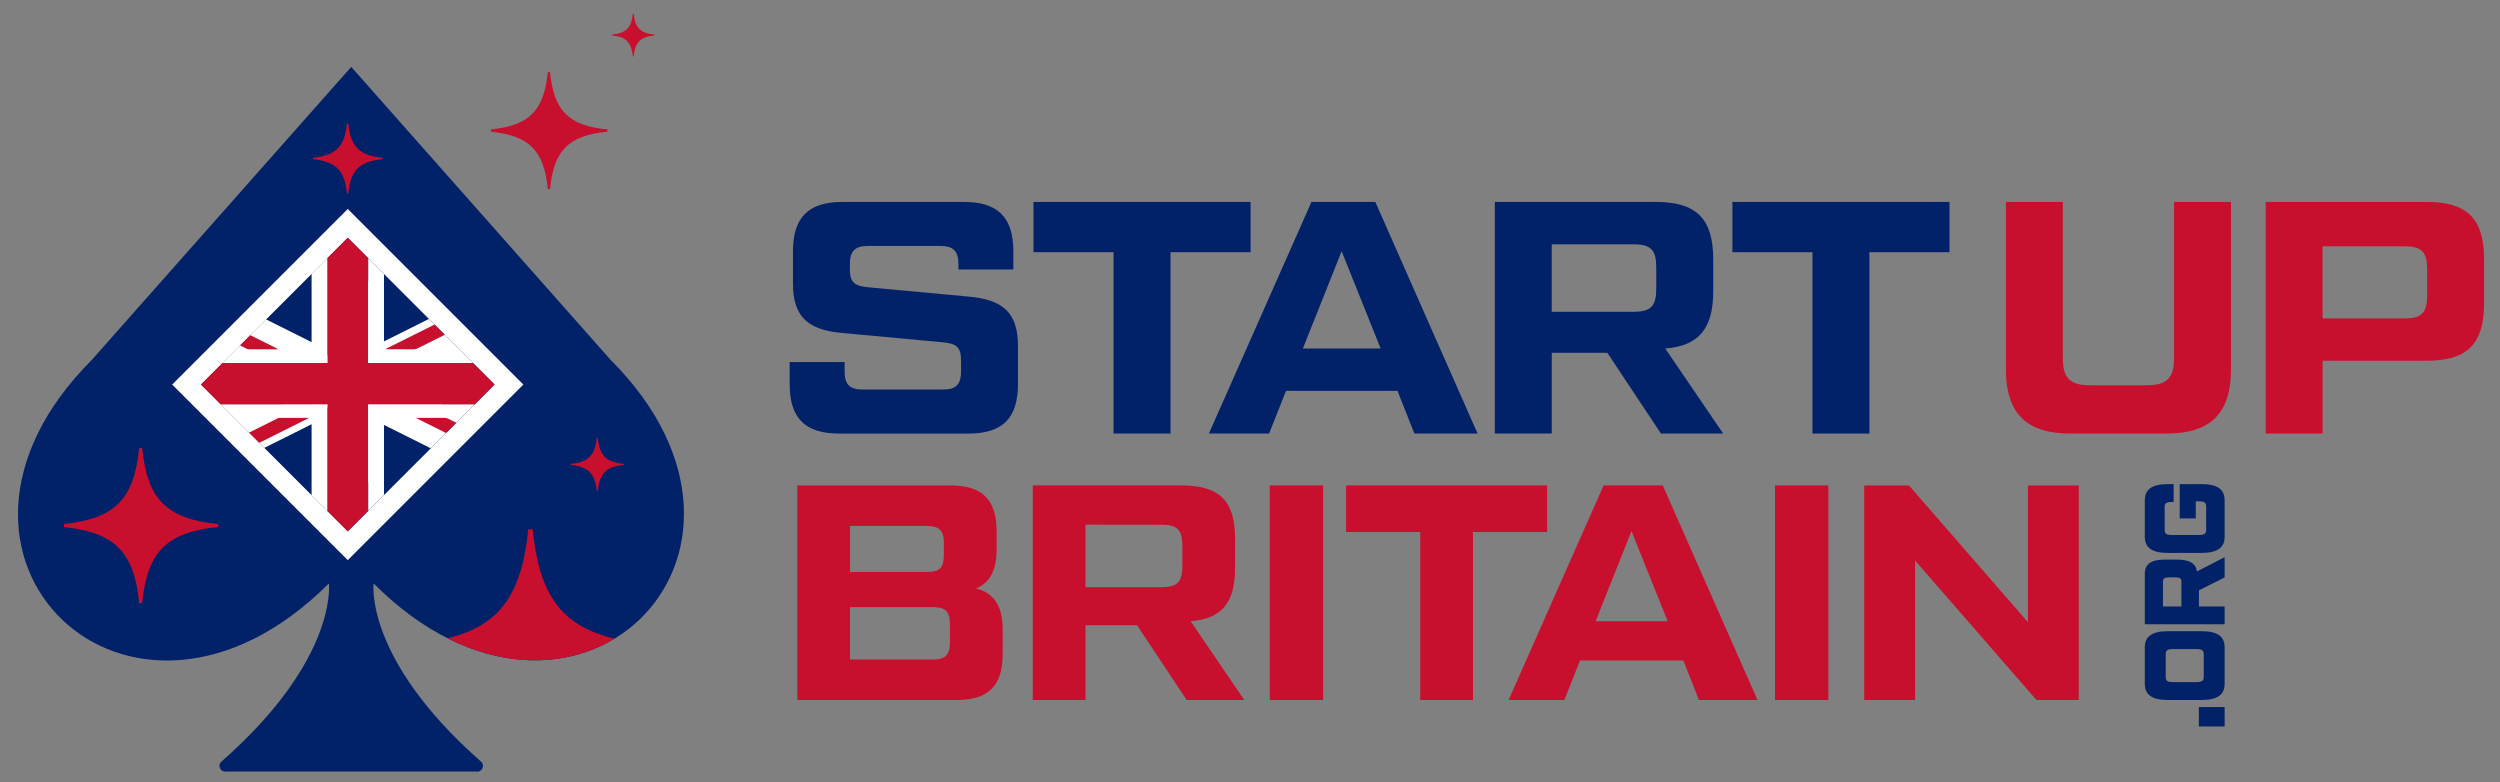 <?xml version="1.0" encoding="utf-8"?>
<!-- Generator: Adobe Illustrator 27.1.1, SVG Export Plug-In . SVG Version: 6.00 Build 0)  -->
<svg version="1.1" id="Layer_2" xmlns="http://www.w3.org/2000/svg" xmlns:xlink="http://www.w3.org/1999/xlink" x="0px" y="0px"
	 viewBox="0 0 614.35 192.18" style="enable-background:new 0 0 614.35 192.18;" xml:space="preserve">
<rect x="0" y="0" width="614.35" height="192.18" fill="#808080" stroke="none"/>
<style type="text/css">
	.st0{fill:#012169;}
	.st1{clip-path:url(#SVGID_00000156561988975717074200000017259146378922373048_);}
	.st2{fill:#C8102E;}
	.st3{fill:#FFFFFF;}
	.st4{clip-path:url(#SVGID_00000098212919525169931610000001089638853343230654_);}
</style>
<g>
	<g>
		<path class="st0" d="M150.03,88.41L86.31,16.44L22.59,88.41c-48.19,48.19,9.33,103.86,58.23,54.96c0,0,2.35,18.52-26.4,43.78
			c-1.05,0.92-0.28,2.64,1.1,2.45h61.58c1.38,0.19,2.15-1.53,1.1-2.45c-28.75-25.27-26.4-43.78-26.4-43.78
			C140.7,192.27,197.93,136.32,150.03,88.41z"/>
		<g>
			<defs>
				<path id="SVGID_1_" d="M150.03,88.41L86.31,16.44L22.59,88.41c-48.19,48.19,9.33,103.86,58.23,54.96c0,0,2.35,18.52-26.4,43.78
					c-1.05,0.92-0.28,2.64,1.1,2.45h61.58c1.38,0.19,2.15-1.53,1.1-2.45c-28.75-25.27-26.4-43.78-26.4-43.78
					C140.7,192.27,197.93,136.32,150.03,88.41z"/>
			</defs>
			<clipPath id="SVGID_00000000944505057834042260000002988493095139561127_">
				<use xlink:href="#SVGID_1_"  style="overflow:visible;"/>
			</clipPath>
			<g style="clip-path:url(#SVGID_00000000944505057834042260000002988493095139561127_);">
				<g>
					<path class="st2" d="M34.93,110.09h-0.72c-1.25,12.59-6.01,17.4-18.52,18.68v0.76c12.51,1.28,17.28,6.1,18.52,18.68h0.72
						c1.25-12.64,6.05-17.45,18.7-18.7v-0.73C40.99,127.54,36.19,122.74,34.93,110.09z"/>
					<path class="st2" d="M85.59,30.34h-0.33c-0.56,5.68-2.71,7.85-8.35,8.43v0.34c5.64,0.58,7.79,2.75,8.35,8.43h0.33
						c0.57-5.7,2.73-7.87,8.43-8.43v-0.33C88.32,38.21,86.15,36.05,85.59,30.34z"/>
					<path class="st2" d="M130.9,130.06h-1.09c-1.88,18.97-9.06,26.22-27.92,28.15v1.15c18.86,1.93,26.04,9.19,27.92,28.15h1.09
						c1.89-19.05,9.12-26.29,28.17-28.18v-1.09C140.03,156.35,132.79,149.12,130.9,130.06z"/>
					<path class="st2" d="M146.89,107.59h-0.25c-0.43,4.32-2.06,5.97-6.36,6.41v0.26c4.3,0.44,5.93,2.09,6.36,6.41h0.25
						c0.43-4.34,2.08-5.99,6.42-6.42v-0.25C148.96,113.58,147.32,111.93,146.89,107.59z"/>
				</g>
			</g>
		</g>
		<path class="st2" d="M135.16,17.72h-0.55c-0.94,9.48-4.53,13.11-13.96,14.08v0.57c9.43,0.97,13.02,4.59,13.96,14.08h0.55
			c0.94-9.53,4.56-13.14,14.09-14.09v-0.55C139.72,30.87,136.11,27.25,135.16,17.72z"/>
		<path class="st2" d="M155.71,3.34h-0.2c-0.34,3.48-1.66,4.81-5.12,5.16v0.21c3.46,0.35,4.77,1.68,5.12,5.16h0.2
			c0.35-3.49,1.67-4.82,5.16-5.17v-0.2C157.39,8.16,156.06,6.84,155.71,3.34z"/>
		<g>
			
				<rect x="59.96" y="68.99" transform="matrix(0.707 0.707 -0.707 0.707 91.853 -32.754)" class="st0" width="51.02" height="51.02"/>
			<path class="st3" d="M85.46,58.43l36.07,36.07l-36.07,36.07L49.39,94.5L85.46,58.43 M85.46,51.35l-3.54,3.54L45.85,90.96
				l-3.54,3.54l3.54,3.54l36.07,36.07l3.54,3.54l3.54-3.54l36.07-36.07l3.54-3.54l-3.54-3.54L89,54.89L85.46,51.35L85.46,51.35z"/>
		</g>
		<g>
			<defs>
				
					<rect id="SVGID_00000121960301008624775910000012823490551564127108_" x="59.96" y="68.99" transform="matrix(0.707 -0.707 0.707 0.707 -41.79 88.111)" width="51.02" height="51.02"/>
			</defs>
			<clipPath id="SVGID_00000152239081974315585440000000831178293857850772_">
				<use xlink:href="#SVGID_00000121960301008624775910000012823490551564127108_"  style="overflow:visible;"/>
			</clipPath>
			<g style="clip-path:url(#SVGID_00000152239081974315585440000000831178293857850772_);">
				<path class="st3" d="M135.27,118.06c-10.72-5.36-21.44-9.71-32.16-15.07c-0.16-0.08-0.32-0.17-0.48-0.2
					c0.17,0.05,0.36,0.04,0.56,0.04c1.96,0,3.93,0.01,5.89,0c0.42,0,0.8,0.09,1.17,0.28c3.79,1.9,7.58,3.79,11.37,5.69
					c4.52,2.26,9.04,4.52,13.56,6.77c0.21,0.1,0.4,0.28,0.67,0.17c0-0.62,0-1.23,0-1.85c-0.12-0.27-0.37-0.37-0.61-0.49
					c-6.93-3.46-13.85-6.92-20.78-10.38c-0.16-0.08-0.31-0.17-0.46-0.2c0.18,0.06,0.39,0.04,0.6,0.04c4.56,0,9.12,0,13.68,0
					c2.29,0,4.57,0,6.86,0c0.25,0,0.51,0.04,0.71-0.17c0-1.12,0-2.25,0-3.37c-9.06,0-18.13,0-27.19-0.01V89.21
					c9.06,0,18.13-0.01,27.19-0.01c0-1.12,0-2.25,0-3.37c-0.23-0.23-0.52-0.17-0.8-0.17c-6.83,0-13.67,0-20.5,0
					c-0.2,0-0.39-0.01-0.56,0.04c0.18-0.04,0.36-0.14,0.54-0.24c2.1-1.05,4.19-2.09,6.29-3.14c4.79-2.4,9.59-4.79,14.38-7.19
					c0.25-0.13,0.52-0.23,0.65-0.51c0-1.77,0-3.54-0.01-5.3c0-0.11,0.1-0.26-0.08-0.34c-0.51,0.11-0.97,0.36-1.43,0.59
					c-10.56,5.28-21.12,10.56-31.69,15.84c-0.36,0.18-0.73,0.27-1.13,0.27c-1.94-0.01-3.88,0-5.81,0c-0.19,0-0.38,0-0.54,0.03
					c0.13-0.02,0.26-0.1,0.4-0.17c10.7-5.35,21.4-10.7,32.1-16.04c0.13-0.06,0.26-0.12,0.37-0.2c0.11-0.08,0.26-0.13,0.22-0.31
					c-1.26,0-2.53,0-3.79,0c-0.4,0.11-0.79,0.25-1.17,0.44c-9.65,4.83-19.31,9.65-28.96,14.48c-0.13,0.07-0.25,0.18-0.42,0.15
					c-0.06-0.15-0.03-0.31-0.03-0.46c0-4.62,0-9.23,0-13.85c0-0.26,0.06-0.54-0.16-0.76c-1.12,0-2.25,0-3.37,0
					c0,6.11,0,12.22-0.01,18.33H80.25c-0.01-6.11-0.01-12.22-0.01-18.33c-1.12,0-2.25,0-3.37,0c-0.22,0.22-0.16,0.5-0.16,0.76
					c0,4.63,0,9.26,0,13.89c0,0.14,0.04,0.3-0.04,0.44c-0.19-0.02-0.31-0.11-0.45-0.18c-9.54-4.77-19.08-9.54-28.63-14.3
					c-0.48-0.24-0.94-0.49-1.47-0.6c-3.76,0-7.53,0-11.29,0c0.01,0.31,0.29,0.35,0.48,0.45c2.46,1.23,4.92,2.46,7.38,3.69
					c8.38,4.19,16.75,8.37,25.13,12.56c-0.17-0.02-0.34-0.02-0.51-0.02c-1.89,0-3.79-0.01-5.68,0c-0.45,0-0.85-0.1-1.25-0.3
					c-4.18-2.09-8.36-4.18-12.54-6.27c-4.14-2.07-8.28-4.14-12.43-6.21c-0.38-0.19-0.54-0.41-0.53-0.84
					c0.03-0.81,0.01-1.63,0.01-2.44c0-0.23,0-0.45-0.16-0.64c-0.18,0.09-0.08,0.26-0.08,0.38c-0.01,16.62,0,32.23-0.01,48.85
					c0,0.32,0.07,0.39,0.39,0.39c4.28,0,8.55,0,12.83,0c9.65-4.82,19.3-9.64,29-14.49c0,0.18,0,0.3,0,0.42c0,4.69,0,9.38,0.01,14.06
					c5.61,0,11.22,0,16.84,0c0.01-4.69,0.01-9.39,0.01-14.08c0-0.11,0-0.22,0-0.41c9.67,4.83,19.3,9.64,29,14.49
					c4.25,0,8.5,0,12.75,0c0.11,0,0.22,0,0.34,0c0.08,0,0.02-0.06,0.04-0.09C135.73,118.27,135.49,118.17,135.27,118.06z
					 M76.57,99.3c-13.78,0.01-27.57,0.01-41.35,0.02c-0.42,0-0.49-0.11-0.49-0.5c0.02-3.03,0.02-6.06,0-9.09
					c0-0.4,0.07-0.53,0.51-0.53c13.78,0.01,27.55,0.01,41.33,0.02V99.3z M89.87,118.53c-3.06-0.01-6.12-0.01-9.18,0
					c-0.36,0-0.46-0.07-0.46-0.45c0.01-6.3,0.01-11.64,0.02-17.91h10.09c0.01,6.25,0,11.59,0.02,17.89
					C90.36,118.46,90.24,118.53,89.87,118.53z"/>
				<path class="st2" d="M135.76,69c-0.09,0.14-0.25,0.17-0.38,0.23c-10.94,5.47-21.87,10.93-32.81,16.4
					c-0.28,0.14-0.56,0.21-0.88,0.21c-2.16-0.01-4.32-0.01-6.48-0.01c-0.14,0-0.27,0-0.54,0c0.23-0.13,0.36-0.2,0.49-0.27
					c10.89-5.44,21.78-10.89,32.68-16.33c0.15-0.07,0.29-0.16,0.44-0.24C130.76,69,133.26,69,135.76,69z"/>
				<path class="st2" d="M135.85,119.52c-11.18-5.59-22.37-11.18-33.55-16.77c0.01-0.02,0.01-0.05,0.02-0.07c0.15,0,0.29,0,0.44,0
					c2.16,0,4.32,0,6.49,0c0.3,0,0.57,0.06,0.84,0.2c8.46,4.23,16.92,8.46,25.38,12.69c0.12,0.06,0.25,0.11,0.38,0.17
					C135.85,116.99,135.85,118.26,135.85,119.52z"/>
				<path class="st2" d="M34.83,69c0.67,0.43,1.41,0.74,2.12,1.09c10.33,5.17,20.67,10.33,31,15.5c0.11,0.06,0.22,0.12,0.34,0.18
					c-0.08,0.14-0.2,0.07-0.29,0.07c-2.26,0-4.52,0-6.78,0.01c-0.22,0-0.41-0.05-0.6-0.15c-8.51-4.26-17.03-8.51-25.54-12.76
					c-0.27-0.13-0.34-0.29-0.34-0.57c0.02-1.12,0.01-2.24,0.01-3.37C34.77,69,34.8,69,34.83,69z"/>
				<path class="st2" d="M75.84,102.75c-3.25,1.63-6.51,3.25-9.76,4.88c-7.79,3.89-15.58,7.78-23.36,11.68
					c-0.3,0.15-0.59,0.22-0.92,0.22c-2.29-0.01-4.58,0-6.89,0c0.04-0.14,0.15-0.15,0.24-0.2c11.02-5.51,22.03-11.01,33.05-16.52
					c0.12-0.06,0.24-0.13,0.39-0.13c2.41,0,4.83,0,7.24,0C75.83,102.7,75.83,102.73,75.84,102.75z"/>
				<rect x="80.44" y="53.33" class="st2" width="10.05" height="83.93"/>
				<path class="st3" d="M90.49,53.33v83.93H80.44V53.33H90.49 M94.36,49.46h-3.87H80.44h-3.87v3.87v83.93v3.87h3.87h10.05h3.87
					v-3.87V53.33V49.46L94.36,49.46z"/>
				
					<rect x="80.16" y="52.31" transform="matrix(-1.836970e-16 1 -1 -1.836970e-16 179.52 9.036)" class="st2" width="10.16" height="83.93"/>
			</g>
		</g>
	</g>
	<g>
		<g>
			<g>
				<path class="st0" d="M194.05,88.98h13.5v2.2c0,3.33,1.22,4.55,4.55,4.55h19.52c3.33,0,4.55-1.22,4.55-4.55v-2.52
					c0-3.33-1.06-4.23-4.55-4.55l-24.56-2.28c-8.54-0.73-12.2-3.98-12.2-12.2v-7.81c0-8.46,3.82-12.2,12.2-12.2h29.76
					c8.38,0,12.2,3.74,12.2,12.2v4.39h-13.5v-1.22c0-3.33-1.22-4.55-4.55-4.55H213.4c-3.33,0-4.55,1.22-4.55,4.55v1.06
					c0,3.33,1.06,4.23,4.55,4.55l24.56,2.28c8.54,0.73,12.2,3.98,12.2,12.2v9.27c0,8.46-3.82,12.2-12.2,12.2h-31.71
					c-8.38,0-12.2-3.74-12.2-12.2V88.98z"/>
				<path class="st0" d="M307.32,49.62v12.36h-19.68v44.56h-13.99V61.98h-19.68V49.62H307.32z"/>
				<path class="st0" d="M347.57,106.54l-4.15-10.49h-27.4l-4.15,10.49h-14.8l25.21-56.92h15.69l25.13,56.92H347.57z M320.17,85.64
					h19.11l-9.59-23.91L320.17,85.64z"/>
				<path class="st0" d="M423.45,106.54h-15.29L394.99,86.7h-13.66v19.84h-13.99V49.62h39.52c10,0,14.15,4.07,14.15,14.15v7.81
					c0,9.19-3.58,13.42-11.79,14.07L423.45,106.54z M381.32,60.03v16.59h20.08c4.31,0,5.61-1.38,5.61-5.69v-5.2
					c0-4.31-1.3-5.69-5.61-5.69H381.32z"/>
				<path class="st0" d="M479.07,49.62v12.36h-19.68v44.56H445.4V61.98h-19.68V49.62H479.07z"/>
			</g>
		</g>
		<g>
			<g>
				<path class="st2" d="M508.71,106.54c-10.73,0-15.78-4.96-15.78-15.77V49.62h13.99V88c0,4.88,1.71,6.67,6.67,6.67h13.99
					c4.88,0,6.67-1.79,6.67-6.67V49.62h13.99v41.15c0,10.81-5.04,15.77-15.78,15.77H508.71z"/>
				<path class="st2" d="M556.77,106.54V49.62h39.52c10,0,14.15,4.07,14.15,14.15v10.73c0,10.08-4.15,14.15-14.15,14.15h-25.53
					v17.89H556.77z M570.75,78.25h20.08c4.31,0,5.61-1.38,5.61-5.69v-6.34c0-4.31-1.3-5.69-5.61-5.69h-20.08V78.25z"/>
			</g>
		</g>
		<g>
			<path class="st2" d="M246.4,154.62v6.1c0,7.83-3.54,11.3-11.3,11.3h-39.17v-52.73h37.67c7.76,0,11.3,3.46,11.3,11.3v4.52
				c0,4.97-1.66,8.14-5.05,9.49C244.22,145.66,246.4,148.97,246.4,154.62z M208.89,129.24v11.3h18.83c3.24,0,4.22-0.98,4.22-4.22
				v-2.86c0-3.09-1.13-4.22-4.22-4.22H208.89z M233.44,153.42c0-3.09-0.98-4.22-4.22-4.22h-20.34v12.88h20.34
				c3.09,0,4.22-1.13,4.22-4.22V153.42z"/>
			<path class="st2" d="M305.77,172.02h-14.16l-12.2-18.38h-12.66v18.38h-12.96v-52.73h36.61c9.27,0,13.11,3.77,13.11,13.11v7.23
				c0,8.51-3.32,12.43-10.92,13.03L305.77,172.02z M266.75,128.93v15.37h18.61c3.99,0,5.2-1.28,5.2-5.27v-4.82
				c0-3.99-1.21-5.27-5.2-5.27H266.75z"/>
			<path class="st2" d="M312.03,119.29h13.11v52.73h-13.11V119.29z"/>
			<path class="st2" d="M380.2,119.29v11.45h-18.23v41.28h-12.96v-41.28h-18.23v-11.45H380.2z"/>
			<path class="st2" d="M417.5,172.02l-3.84-9.72h-25.39l-3.84,9.72h-13.71l23.35-52.73h14.54l23.28,52.73H417.5z M392.11,152.66
				h17.7l-8.89-22.15L392.11,152.66z"/>
			<path class="st2" d="M436.19,119.29h13.11v52.73h-13.11V119.29z"/>
			<path class="st2" d="M498.34,119.29h12.5v52.73h-10.4l-29.83-34.28v34.28h-12.5v-52.73h11l29.23,33.6V119.29z"/>
		</g>
		<g>
			<g>
				<path class="st0" d="M546.68,178.52h-6.33v-4.77h6.33V178.52z"/>
				<path class="st0" d="M546.68,168.02c0,2.7-1.77,3.99-5.66,3.99h-8.3c-3.9,0-5.66-1.28-5.66-3.99v-8.92
					c0-2.7,1.77-3.99,5.66-3.99h8.3c3.9,0,5.66,1.28,5.66,3.99V168.02z M541.55,160.76c0-0.93-0.45-1.26-1.79-1.26h-5.77
					c-1.34,0-1.79,0.34-1.79,1.26v5.6c0,0.95,0.45,1.26,1.79,1.26h5.77c1.35,0,1.79-0.32,1.79-1.26V160.76z"/>
				<path class="st0" d="M546.68,136.91v4.99l-6.31,3.16v3.97h6.31v4.38h-19.62v-12.31c0-2.53,1.51-3.59,5.1-3.59h2.66
					c3.28,0,4.76,0.89,5.07,2.92L546.68,136.91z M531.52,149.03h4.54v-6.08c0-0.81-0.37-1.07-1.51-1.07h-1.51
					c-1.15,0-1.51,0.26-1.51,1.07V149.03z"/>
				<path class="st0" d="M532.72,135.87c-3.9,0-5.66-1.28-5.66-3.99v-8.92c0-2.7,1.77-3.99,5.66-3.99h1.43v4.38h-0.42
					c-1.35,0-1.79,0.32-1.79,1.26v5.6c0,0.95,0.45,1.26,1.79,1.26h6.62c1.35,0,1.79-0.32,1.79-1.26v-5.76
					c0-0.95-0.45-1.26-1.79-1.26h-0.76v4.2h-3.95v-8.42h5.38c3.9,0,5.66,1.28,5.66,3.99v8.92c0,2.7-1.77,3.99-5.66,3.99H532.72z"/>
			</g>
		</g>
	</g>
</g>
</svg>
